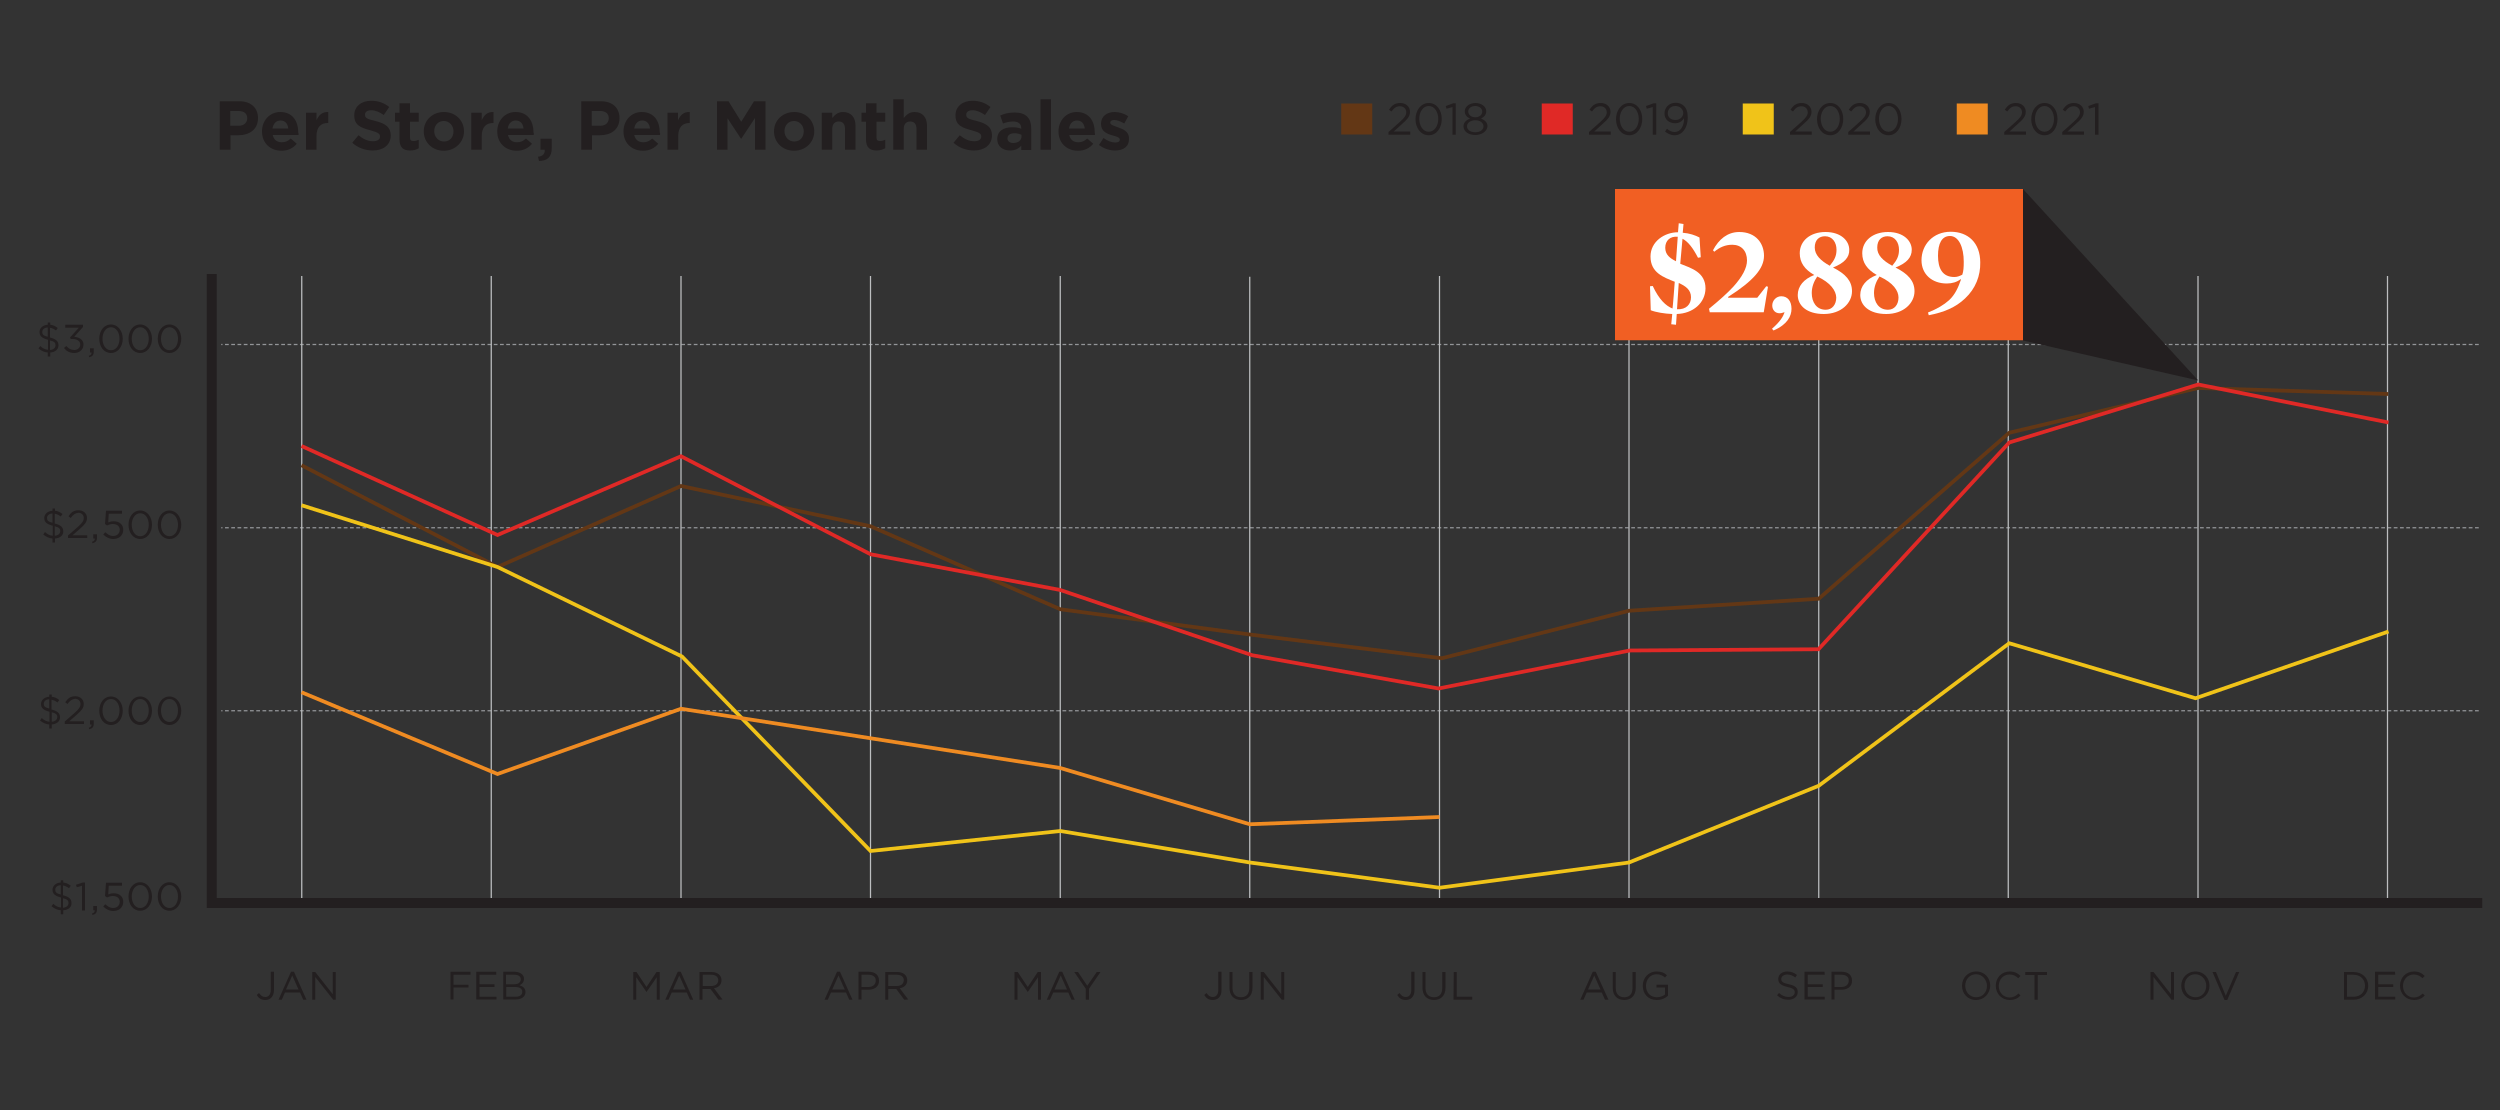 <?xml version="1.0" encoding="utf-8"?>
<!-- Generator: Adobe Illustrator 26.0.3, SVG Export Plug-In . SVG Version: 6.00 Build 0)  -->
<svg version="1.1" id="Layer_1" xmlns="http://www.w3.org/2000/svg" xmlns:xlink="http://www.w3.org/1999/xlink" x="0px" y="0px"
	 viewBox="0 0 1000 444" style="enable-background:new 0 0 1000 444;" xml:space="preserve">
<rect x="0" y="0" width="1000" height="444" fill="#333333" stroke="none"/>
<style type="text/css">
	.st0{fill:none;stroke:#939598;stroke-width:0.5;stroke-dasharray:1.5,1;}
	.st1{fill:none;stroke:#BCBEC0;stroke-width:0.5;}
	.st2{clip-path:url(#SVGID_00000066477574467175803170000017133137711167211959_);}
	.st3{enable-background:new    ;}
	.st4{fill:#231F20;}
	.st5{clip-path:url(#SVGID_00000031907643615069393910000017584905909873605271_);fill:none;stroke:#231F20;stroke-width:4;}
	.st6{clip-path:url(#SVGID_00000170966223826023358970000006581103720795543681_);fill:#EF8B22;}
	.st7{fill:none;stroke:#633715;stroke-width:1.5;stroke-miterlimit:10;}
	.st8{fill:none;stroke:#E02926;stroke-width:1.5;stroke-miterlimit:10;}
	.st9{fill:none;stroke:#F0C319;stroke-width:1.5;stroke-miterlimit:10;}
	.st10{fill:none;stroke:#EF8B22;stroke-width:1.5;stroke-miterlimit:10;}
	.st11{fill:#633715;}
	.st12{clip-path:url(#SVGID_00000031170973008348392810000016512477980244070836_);}
	.st13{fill:#E02926;}
	.st14{clip-path:url(#SVGID_00000137838828413512693500000002308234365758644352_);}
	.st15{fill:#F0C319;}
	.st16{clip-path:url(#SVGID_00000011746589779308174350000000465421537240218263_);}
	.st17{fill:#EF8B22;}
	.st18{clip-path:url(#SVGID_00000067915952572029009060000000900760886625065132_);}
	.st19{fill:#F15F23;}
	.st20{fill:#FFFFFF;}
</style>
<g>
	<line class="st0" x1="991.5" y1="137.8" x2="88.5" y2="137.8"/>
	<line class="st0" x1="991.5" y1="211.1" x2="88.5" y2="211.1"/>
	<line class="st0" x1="991.5" y1="284.3" x2="88.5" y2="284.3"/>
	<line class="st1" x1="955" y1="360.1" x2="955" y2="110.4"/>
	<line class="st1" x1="120.7" y1="360.1" x2="120.7" y2="110.4"/>
	<line class="st1" x1="272.4" y1="360.1" x2="272.4" y2="110.4"/>
	<line class="st1" x1="196.5" y1="360.1" x2="196.5" y2="110.4"/>
	<line class="st1" x1="424.1" y1="360.1" x2="424.1" y2="110.4"/>
	<line class="st1" x1="499.9" y1="359.9" x2="499.9" y2="110.7"/>
	<line class="st1" x1="575.8" y1="360.1" x2="575.8" y2="110.4"/>
	<line class="st1" x1="651.6" y1="360.1" x2="651.6" y2="110.4"/>
	<line class="st1" x1="727.5" y1="360.1" x2="727.5" y2="110.4"/>
	<line class="st1" x1="803.3" y1="360.1" x2="803.3" y2="110.4"/>
	<line class="st1" x1="879.2" y1="360.1" x2="879.2" y2="110.4"/>
	<line class="st1" x1="348.2" y1="360.1" x2="348.2" y2="110.4"/>
	<g>
		<g>
			<g>
				<defs>
					<rect id="SVGID_1_" x="-2.9" y="37.9" width="995.9" height="380.1"/>
				</defs>
				<clipPath id="SVGID_00000083781633241246535750000002020337583582041731_">
					<use xlink:href="#SVGID_1_"  style="overflow:visible;"/>
				</clipPath>
				<g style="clip-path:url(#SVGID_00000083781633241246535750000002020337583582041731_);">
					<g class="st3">
						<path class="st4" d="M95.4,54.1h-3.2v5.8h-4.3V40.5h7.9c4.6,0,7.4,2.7,7.4,6.7v0.1C103.2,51.8,99.7,54.1,95.4,54.1z
							 M98.9,47.3c0-1.9-1.3-2.9-3.5-2.9h-3.3v5.9h3.4C97.6,50.3,98.9,49,98.9,47.3L98.9,47.3z"/>
					</g>
					<g class="st3">
						<path class="st4" d="M119.4,54h-10.3c0.4,1.9,1.7,2.9,3.6,2.9c1.4,0,2.4-0.4,3.6-1.5l2.4,2.1c-1.4,1.7-3.4,2.8-6.1,2.8
							c-4.5,0-7.8-3.1-7.8-7.7v-0.1c0-4.2,3-7.7,7.3-7.7c5,0,7.2,3.8,7.2,8.1V53C119.5,53.3,119.4,53.6,119.4,54z M112.2,48.2
							c-1.7,0-2.9,1.2-3.2,3.2h6.3C115.1,49.4,114,48.2,112.2,48.2z"/>
					</g>
					<g class="st3">
						<path class="st4" d="M131.1,49.2c-2.8,0-4.5,1.7-4.5,5.2v5.5h-4.2V45.1h4.2v3c0.9-2,2.2-3.4,4.7-3.3v4.4L131.1,49.2
							L131.1,49.2z"/>
					</g>
					<g class="st3">
						<path class="st4" d="M149.1,60.2c-2.9,0-5.9-1-8.2-3.1l2.5-3c1.7,1.4,3.6,2.4,5.8,2.4c1.7,0,2.8-0.7,2.8-1.8v-0.1
							c0-1.1-0.7-1.6-3.9-2.5c-3.9-1-6.4-2.1-6.4-5.9v-0.1c0-3.5,2.8-5.8,6.8-5.8c2.8,0,5.2,0.9,7.2,2.5l-2.2,3.2
							c-1.7-1.2-3.4-1.9-5-1.9s-2.5,0.7-2.5,1.7v0.1c0,1.3,0.8,1.7,4.2,2.5c3.9,1,6.1,2.4,6.1,5.8v0.1
							C156.2,58,153.3,60.2,149.1,60.2z"/>
					</g>
					<g class="st3">
						<path class="st4" d="M164.1,60.2c-2.6,0-4.3-1-4.3-4.5v-7H158v-3.6h1.8v-3.8h4.2v3.8h3.5v3.6H164V55c0,1,0.4,1.4,1.4,1.4
							c0.8,0,1.5-0.2,2.1-0.5v3.4C166.6,59.8,165.6,60.2,164.1,60.2z"/>
					</g>
					<g class="st3">
						<path class="st4" d="M177.5,60.3c-4.6,0-8-3.4-8-7.7v-0.1c0-4.3,3.4-7.7,8.1-7.7c4.6,0,8,3.4,8,7.7v0.1
							C185.6,56.8,182.1,60.3,177.5,60.3z M181.4,52.5c0-2.2-1.6-4.1-3.9-4.1c-2.4,0-3.8,1.9-3.8,4v0.1c0,2.2,1.6,4.1,3.9,4.1
							C180,56.6,181.4,54.8,181.4,52.5L181.4,52.5z"/>
					</g>
					<g class="st3">
						<path class="st4" d="M197.2,49.2c-2.8,0-4.5,1.7-4.5,5.2v5.5h-4.2V45.1h4.2v3c0.9-2,2.2-3.4,4.7-3.3v4.4L197.2,49.2
							L197.2,49.2z"/>
					</g>
					<g class="st3">
						<path class="st4" d="M213.5,54h-10.3c0.4,1.9,1.7,2.9,3.6,2.9c1.4,0,2.4-0.4,3.6-1.5l2.4,2.1c-1.4,1.7-3.4,2.8-6.1,2.8
							c-4.5,0-7.8-3.1-7.8-7.7v-0.1c0-4.2,3-7.7,7.3-7.7c5,0,7.2,3.8,7.2,8.1V53C213.6,53.3,213.5,53.6,213.5,54z M206.3,48.2
							c-1.7,0-2.9,1.2-3.2,3.2h6.3C209.2,49.4,208.1,48.2,206.3,48.2z"/>
					</g>
					<g class="st3">
						<path class="st4" d="M217.9,59.9h-1.7v-4.4h4.5v3.7c0,3.7-1.8,5.1-5.1,5.2l-0.4-1.7C217.1,62.5,218,61.5,217.9,59.9z"/>
					</g>
					<g class="st3">
						<path class="st4" d="M240,54.1h-3.2v5.8h-4.3V40.5h7.9c4.6,0,7.4,2.7,7.4,6.7v0.1C247.8,51.8,244.4,54.1,240,54.1z
							 M243.5,47.3c0-1.9-1.3-2.9-3.5-2.9h-3.3v5.9h3.4C242.3,50.3,243.5,49,243.5,47.3L243.5,47.3z"/>
					</g>
					<g class="st3">
						<path class="st4" d="M264,54h-10.3c0.4,1.9,1.7,2.9,3.6,2.9c1.4,0,2.4-0.4,3.6-1.5l2.4,2.1c-1.4,1.7-3.4,2.8-6.1,2.8
							c-4.5,0-7.8-3.1-7.8-7.7v-0.1c0-4.2,3-7.7,7.3-7.7c5,0,7.2,3.8,7.2,8.1V53C264.1,53.3,264.1,53.6,264,54z M256.9,48.2
							c-1.7,0-2.9,1.2-3.2,3.2h6.3C259.8,49.4,258.6,48.2,256.9,48.2z"/>
					</g>
					<g class="st3">
						<path class="st4" d="M275.8,49.2c-2.8,0-4.5,1.7-4.5,5.2v5.5H267V45.1h4.2v3c0.9-2,2.2-3.4,4.7-3.3v4.4L275.8,49.2L275.8,49.2
							z"/>
					</g>
					<g class="st3">
						<path class="st4" d="M302,59.9V47.2l-5.5,8.3h-0.1l-5.4-8.2v12.6h-4.2V40.5h4.6l5.1,8.2l5.1-8.2h4.6v19.4L302,59.9L302,59.9z"
							/>
					</g>
					<g class="st3">
						<path class="st4" d="M317.6,60.3c-4.6,0-8-3.4-8-7.7v-0.1c0-4.3,3.4-7.7,8.1-7.7c4.6,0,8,3.4,8,7.7v0.1
							C325.7,56.8,322.3,60.3,317.6,60.3z M321.5,52.5c0-2.2-1.6-4.1-3.9-4.1c-2.4,0-3.8,1.9-3.8,4v0.1c0,2.2,1.6,4.1,3.9,4.1
							C320.1,56.6,321.5,54.8,321.5,52.5L321.5,52.5z"/>
					</g>
					<g class="st3">
						<path class="st4" d="M338,59.9v-8.3c0-2-0.9-3-2.5-3s-2.6,1-2.6,3v8.3h-4.2V45.1h4.2v2.1c1-1.2,2.2-2.4,4.3-2.4
							c3.2,0,5,2.1,5,5.5v9.6L338,59.9L338,59.9z"/>
					</g>
					<g class="st3">
						<path class="st4" d="M350.7,60.2c-2.6,0-4.3-1-4.3-4.5v-7h-1.8v-3.6h1.8v-3.8h4.2v3.8h3.5v3.6h-3.5V55c0,1,0.4,1.4,1.4,1.4
							c0.8,0,1.5-0.2,2.1-0.5v3.4C353.1,59.8,352.1,60.2,350.7,60.2z"/>
					</g>
					<g class="st3">
						<path class="st4" d="M366.6,59.9v-8.3c0-2-0.9-3-2.5-3s-2.6,1-2.6,3v8.3h-4.2V39.7h4.2v7.5c1-1.2,2.2-2.4,4.3-2.4
							c3.2,0,5,2.1,5,5.5v9.6L366.6,59.9L366.6,59.9z"/>
					</g>
					<g class="st3">
						<path class="st4" d="M389.6,60.2c-2.9,0-5.9-1-8.2-3.1l2.5-3c1.7,1.4,3.6,2.4,5.8,2.4c1.7,0,2.8-0.7,2.8-1.8v-0.1
							c0-1.1-0.7-1.6-3.9-2.5c-3.9-1-6.4-2.1-6.4-5.9v-0.1c0-3.5,2.8-5.8,6.8-5.8c2.8,0,5.2,0.9,7.2,2.5L394,46
							c-1.7-1.2-3.4-1.9-5-1.9s-2.5,0.7-2.5,1.7v0.1c0,1.3,0.8,1.7,4.2,2.5c3.9,1,6.1,2.4,6.1,5.8v0.1
							C396.7,58,393.7,60.2,389.6,60.2z"/>
					</g>
					<g class="st3">
						<path class="st4" d="M408.5,59.9v-1.6c-1,1.1-2.4,1.9-4.5,1.9c-2.8,0-5.1-1.6-5.1-4.5v-0.1c0-3.2,2.5-4.7,6-4.7
							c1.5,0,2.6,0.2,3.6,0.6v-0.2c0-1.7-1.1-2.7-3.2-2.7c-1.6,0-2.7,0.3-4.1,0.8l-1.1-3.2c1.6-0.7,3.2-1.2,5.8-1.2
							c4.6,0,6.6,2.4,6.6,6.4V60h-4V59.9z M408.6,53.9c-0.7-0.3-1.7-0.6-2.7-0.6c-1.8,0-2.9,0.7-2.9,2v0.1c0,1.1,0.9,1.8,2.3,1.8
							c2,0,3.3-1.1,3.3-2.6L408.6,53.9L408.6,53.9z"/>
					</g>
					<g class="st3">
						<path class="st4" d="M416.2,59.9V39.7h4.2v20.2H416.2z"/>
					</g>
					<g class="st3">
						<path class="st4" d="M438,54h-10.3c0.4,1.9,1.7,2.9,3.6,2.9c1.4,0,2.4-0.4,3.6-1.5l2.4,2.1c-1.4,1.7-3.4,2.8-6.1,2.8
							c-4.5,0-7.8-3.1-7.8-7.7v-0.1c0-4.2,3-7.7,7.3-7.7c5,0,7.2,3.8,7.2,8.1V53C438,53.3,438,53.6,438,54z M430.8,48.2
							c-1.7,0-2.9,1.2-3.2,3.2h6.3C433.7,49.4,432.6,48.2,430.8,48.2z"/>
					</g>
					<g class="st3">
						<path class="st4" d="M446,60.2c-2.1,0-4.4-0.7-6.4-2.2l1.8-2.8c1.6,1.2,3.3,1.8,4.7,1.8c1.2,0,1.8-0.4,1.8-1.1v-0.1
							c0-0.9-1.4-1.2-3.1-1.7c-2.1-0.6-4.4-1.6-4.4-4.5v-0.1c0-3,2.4-4.7,5.4-4.7c1.9,0,3.9,0.6,5.5,1.7l-1.6,2.9
							c-1.5-0.9-2.9-1.4-4-1.4c-1,0-1.6,0.4-1.6,1v0.1c0,0.8,1.4,1.2,3,1.8c2.1,0.7,4.5,1.7,4.5,4.4v0.1
							C451.7,58.7,449.3,60.2,446,60.2z"/>
					</g>
				</g>
			</g>
		</g>
	</g>
	<g class="st3">
		<path class="st4" d="M106.1,400c-1.7,0-2.7-0.8-3.4-2l0.9-0.8c0.7,1,1.4,1.6,2.5,1.6c1.2,0,2.2-0.9,2.2-2.7v-7.4h1.3v7.4
			C109.5,398.7,108.1,400,106.1,400z"/>
	</g>
	<g class="st3">
		<path class="st4" d="M122.6,399.9h-1.3L120,397h-6l-1.3,2.9h-1.3l5-11.2h1.2L122.6,399.9z M116.9,390.2l-2.5,5.6h5L116.9,390.2z"
			/>
	</g>
	<g class="st3">
		<path class="st4" d="M133.1,388.8h1.2v11.1h-1l-7.2-9.1v9.1h-1.2v-11.1h1.2l7,8.9V388.8z"/>
	</g>
	<g class="st3">
		<path class="st4" d="M188.1,389.9h-6.7v4h6v1.1h-6v4.8h-1.2v-11.1h8v1.2H188.1z"/>
	</g>
	<g class="st3">
		<path class="st4" d="M198.6,389.9h-6.8v3.8h6v1.1h-6v3.9h6.8v1.1h-8.1v-11.1h8v1.2H198.6z"/>
	</g>
	<g class="st3">
		<path class="st4" d="M209.6,391.5c0,1.5-0.9,2.2-1.8,2.6c1.3,0.4,2.4,1.2,2.4,2.7c0,1.9-1.6,3-4,3h-4.9v-11.1h4.7
			C208.1,388.8,209.6,389.9,209.6,391.5z M208.3,391.7c0-1.1-0.9-1.8-2.5-1.8h-3.4v3.8h3.3C207.3,393.7,208.3,393,208.3,391.7z
			 M208.9,396.7c0-1.2-1-1.9-2.9-1.9h-3.5v3.9h3.7C207.9,398.7,208.9,398,208.9,396.7z"/>
	</g>
	<g class="st3">
		<path class="st4" d="M258.6,396.8L258.6,396.8l-4.1-5.9v9h-1.2v-11.1h1.3l4,6l4-6h1.3v11.1h-1.2v-9L258.6,396.8z"/>
		<path class="st4" d="M277.3,399.9H276l-1.3-2.9h-6l-1.3,2.9h-1.3l5-11.2h1.2L277.3,399.9z M271.7,390.2l-2.5,5.6h5L271.7,390.2z"
			/>
	</g>
	<g class="st3">
		<path class="st4" d="M287.4,399.9l-3.2-4.3H281v4.3h-1.2v-11.1h4.8c2.4,0,4,1.3,4,3.3c0,1.9-1.3,2.9-3,3.2l3.4,4.5L287.4,399.9
			L287.4,399.9z M284.5,389.9h-3.4v4.5h3.4c1.7,0,2.8-0.9,2.8-2.3C287.3,390.8,286.3,389.9,284.5,389.9z"/>
	</g>
	<g class="st3">
		<path class="st4" d="M341,399.9h-1.3l-1.3-2.9h-6l-1.3,2.9h-1.3l5-11.2h1.2L341,399.9z M335.4,390.2l-2.5,5.6h5L335.4,390.2z"/>
	</g>
	<g class="st3">
		<path class="st4" d="M347.3,395.9h-2.7v3.9h-1.2v-11.1h4.1c2.5,0,4.1,1.3,4.1,3.5C351.7,394.7,349.7,395.9,347.3,395.9z
			 M347.4,389.9h-2.8v4.9h2.7c1.8,0,3-1,3-2.5C350.4,390.8,349.2,389.9,347.4,389.9z"/>
	</g>
	<g class="st3">
		<path class="st4" d="M361.7,399.9l-3.2-4.3h-3.2v4.3h-1.2v-11.1h4.8c2.4,0,4,1.3,4,3.3c0,1.9-1.3,2.9-3,3.2l3.4,4.5L361.7,399.9
			L361.7,399.9z M358.7,389.9h-3.4v4.5h3.4c1.7,0,2.8-0.9,2.8-2.3C361.6,390.8,360.5,389.9,358.7,389.9z"/>
	</g>
	<g class="st3">
		<path class="st4" d="M411.1,396.8L411.1,396.8l-4.1-5.9v9h-1.2v-11.1h1.3l4,6l4-6h1.3v11.1h-1.2v-9L411.1,396.8z"/>
	</g>
	<g class="st3">
		<path class="st4" d="M429.9,399.9h-1.3l-1.3-2.9h-6l-1.3,2.9h-1.3l5-11.2h1.2L429.9,399.9z M424.3,390.2l-2.5,5.6h5L424.3,390.2z"
			/>
	</g>
	<g class="st3">
		<path class="st4" d="M435.6,399.9h-1.3v-4.4l-4.6-6.7h1.5l3.7,5.5l3.8-5.5h1.5l-4.6,6.7V399.9z"/>
	</g>
	<g class="st3">
		<path class="st4" d="M485.1,400c-1.7,0-2.7-0.8-3.4-2l0.9-0.8c0.7,1,1.4,1.6,2.5,1.6c1.2,0,2.2-0.9,2.2-2.7v-7.4h1.3v7.4
			C488.6,398.7,487.1,400,485.1,400z"/>
	</g>
	<g class="st3">
		<path class="st4" d="M501,395.1c0,3.2-1.9,4.9-4.6,4.9s-4.6-1.7-4.6-4.8v-6.4h1.2v6.4c0,2.4,1.3,3.7,3.4,3.7c2,0,3.3-1.2,3.3-3.7
			v-6.4h1.3L501,395.1L501,395.1z"/>
	</g>
	<g class="st3">
		<path class="st4" d="M512.5,388.8h1.2v11.1h-1l-7.2-9.1v9.1h-1.2v-11.1h1.2l7,8.9V388.8z"/>
	</g>
	<g class="st3">
		<path class="st4" d="M562.3,400c-1.7,0-2.7-0.8-3.4-2l0.9-0.8c0.7,1,1.4,1.6,2.5,1.6c1.2,0,2.2-0.9,2.2-2.7v-7.4h1.3v7.4
			C565.8,398.7,564.3,400,562.3,400z"/>
	</g>
	<g class="st3">
		<path class="st4" d="M578.2,395.1c0,3.2-1.9,4.9-4.6,4.9c-2.7,0-4.6-1.7-4.6-4.8v-6.4h1.2v6.4c0,2.4,1.3,3.7,3.4,3.7
			c2,0,3.3-1.2,3.3-3.7v-6.4h1.3L578.2,395.1L578.2,395.1z"/>
	</g>
	<g class="st3">
		<path class="st4" d="M581.5,388.8h1.2v9.9h6.2v1.2h-7.5L581.5,388.8L581.5,388.8z"/>
	</g>
	<g class="st3">
		<path class="st4" d="M643.4,399.9H642l-1.3-2.9h-6l-1.3,2.9h-1.3l5-11.2h1.2L643.4,399.9z M637.7,390.2l-2.5,5.6h5L637.7,390.2z"
			/>
	</g>
	<g class="st3">
		<path class="st4" d="M654.3,395.1c0,3.2-1.9,4.9-4.6,4.9c-2.7,0-4.6-1.7-4.6-4.8v-6.4h1.2v6.4c0,2.4,1.3,3.7,3.4,3.7
			c2,0,3.3-1.2,3.3-3.7v-6.4h1.3L654.3,395.1L654.3,395.1z"/>
	</g>
	<g class="st3">
		<path class="st4" d="M662.7,400c-3.5,0-5.6-2.5-5.6-5.7c0-3.1,2.2-5.7,5.6-5.7c1.9,0,3,0.5,4.1,1.5L666,391
			c-0.9-0.7-1.8-1.3-3.4-1.3c-2.5,0-4.2,2.1-4.2,4.6c0,2.7,1.7,4.6,4.4,4.6c1.3,0,2.4-0.5,3.2-1.1V395h-3.4v-1.1h4.6v4.4
			C666.1,399.3,664.6,400,662.7,400z"/>
	</g>
	<g class="st3">
		<path class="st4" d="M715.5,393.7c2.5,0.5,3.6,1.4,3.6,3.1c0,1.9-1.6,3.1-3.8,3.1c-1.8,0-3.2-0.6-4.5-1.8l0.8-0.9
			c1.2,1,2.3,1.6,3.8,1.6s2.5-0.8,2.5-1.9c0-1-0.6-1.6-2.9-2.1c-2.5-0.6-3.7-1.4-3.7-3.2s1.5-3,3.6-3c1.6,0,2.8,0.5,3.9,1.4l-0.7,1
			c-1-0.8-2.1-1.2-3.2-1.2c-1.4,0-2.4,0.8-2.4,1.8C712.5,392.6,713.1,393.2,715.5,393.7z"/>
	</g>
	<g class="st3">
		<path class="st4" d="M729.9,389.9h-6.8v3.8h6v1.1h-6v3.9h6.8v1.1h-8.1v-11.1h8L729.9,389.9L729.9,389.9z"/>
	</g>
	<g class="st3">
		<path class="st4" d="M736.5,395.9h-2.7v3.9h-1.2v-11.1h4.1c2.5,0,4.1,1.3,4.1,3.5C740.9,394.7,738.9,395.9,736.5,395.9z
			 M736.6,389.9h-2.8v4.9h2.7c1.8,0,3-1,3-2.5C739.6,390.8,738.4,389.9,736.6,389.9z"/>
	</g>
	<g class="st3">
		<path class="st4" d="M790.4,400c-3.4,0-5.6-2.6-5.6-5.7c0-3.1,2.3-5.7,5.7-5.7s5.6,2.6,5.6,5.7C796,397.4,793.7,400,790.4,400z
			 M790.4,389.7c-2.5,0-4.3,2-4.3,4.6c0,2.5,1.8,4.6,4.4,4.6c2.5,0,4.3-2,4.3-4.6C794.7,391.8,792.9,389.7,790.4,389.7z"/>
	</g>
	<g class="st3">
		<path class="st4" d="M803.9,400c-3.2,0-5.6-2.5-5.6-5.7s2.3-5.7,5.6-5.7c2,0,3.2,0.7,4.3,1.8l-0.9,0.9c-0.9-0.9-2-1.5-3.5-1.5
			c-2.5,0-4.3,2-4.3,4.6s1.9,4.6,4.3,4.6c1.5,0,2.5-0.6,3.6-1.6l0.8,0.8C807.2,399.3,805.9,400,803.9,400z"/>
	</g>
	<g class="st3">
		<path class="st4" d="M815.1,399.9h-1.3V390h-3.7v-1.2h8.7v1.2h-3.7V399.9z"/>
	</g>
	<g class="st3">
		<path class="st4" d="M868.4,388.8h1.2v11.1h-1l-7.2-9.1v9.1h-1.2v-11.1h1.2l7,8.9V388.8z"/>
	</g>
	<g class="st3">
		<path class="st4" d="M878.1,400c-3.4,0-5.6-2.6-5.6-5.7c0-3.1,2.3-5.7,5.7-5.7s5.6,2.6,5.6,5.7S881.5,400,878.1,400z M878.1,389.7
			c-2.5,0-4.3,2-4.3,4.6c0,2.5,1.8,4.6,4.4,4.6c2.5,0,4.3-2,4.3-4.6C882.5,391.8,880.6,389.7,878.1,389.7z"/>
	</g>
	<g class="st3">
		<path class="st4" d="M894.4,388.8h1.3l-4.8,11.2h-1.1l-4.8-11.2h1.4l3.9,9.5L894.4,388.8z"/>
	</g>
	<g class="st3">
		<path class="st4" d="M941.4,399.9h-3.8v-11.1h3.8c3.5,0,5.9,2.4,5.9,5.5C947.3,397.4,944.9,399.9,941.4,399.9z M941.4,389.9h-2.6
			v8.8h2.6c2.8,0,4.6-1.9,4.6-4.4S944.2,389.9,941.4,389.9z"/>
	</g>
	<g class="st3">
		<path class="st4" d="M958.1,389.9h-6.8v3.8h6v1.1h-6v3.9h6.8v1.1H950v-11.1h8L958.1,389.9L958.1,389.9z"/>
	</g>
	<g class="st3">
		<path class="st4" d="M965.6,400c-3.2,0-5.6-2.5-5.6-5.7s2.3-5.7,5.6-5.7c2,0,3.2,0.7,4.3,1.8l-0.9,0.9c-0.9-0.9-2-1.5-3.5-1.5
			c-2.5,0-4.3,2-4.3,4.6s1.9,4.6,4.3,4.6c1.5,0,2.5-0.6,3.6-1.6l0.8,0.8C968.9,399.3,967.6,400,965.6,400z"/>
	</g>
	<g class="st3">
		<path class="st4" d="M20.1,141v1.6h-1V141c-1.4-0.1-2.6-0.7-3.7-1.6l0.7-1c0.9,0.9,1.9,1.4,3.1,1.5v-4c-2.3-0.6-3.4-1.4-3.4-3.1
			c0-1.6,1.4-2.8,3.3-2.9V129h1v0.9c1.2,0.1,2.1,0.6,3,1.3l-0.7,1c-0.8-0.6-1.6-1-2.4-1.1v3.9c2.4,0.6,3.4,1.5,3.4,3.1
			S22.1,140.9,20.1,141z M19.1,131c-1.3,0-2.2,0.8-2.2,1.8c0,0.9,0.4,1.5,2.2,1.9V131z M20,136.2v3.8c1.3-0.1,2.2-0.8,2.2-1.9
			C22.2,137.1,21.8,136.6,20,136.2z"/>
	</g>
	<g class="st3">
		<path class="st4" d="M26.1,131v-1.1h7.1v0.9l-3.5,3.9c1.9,0.2,3.7,1.1,3.7,3.1s-1.6,3.4-3.7,3.4c-1.9,0-3.2-0.8-4.1-2l0.9-0.8
			c0.9,1,1.9,1.6,3.2,1.6c1.3,0,2.4-0.9,2.4-2.2c0-1.4-1.3-2.2-3.1-2.2h-0.7L28,135l3.5-3.9h-5.4V131z"/>
	</g>
	<g class="st3">
		<path class="st4" d="M36.6,141H36v-1.7h1.5v1.4c0,1.3-0.6,1.9-1.8,2.2l-0.2-0.6C36.3,142.1,36.7,141.7,36.6,141z"/>
	</g>
	<g class="st3">
		<path class="st4" d="M44.4,141.2c-2.9,0-4.7-2.6-4.7-5.7s1.8-5.7,4.7-5.7c2.8,0,4.7,2.6,4.7,5.7C49.1,138.6,47.2,141.2,44.4,141.2
			z M44.4,130.9c-2.1,0-3.4,2.1-3.4,4.6s1.3,4.6,3.4,4.6s3.4-2.1,3.4-4.6S46.5,130.9,44.4,130.9z"/>
	</g>
	<g class="st3">
		<path class="st4" d="M56.1,141.2c-2.9,0-4.7-2.6-4.7-5.7s1.8-5.7,4.7-5.7c2.8,0,4.7,2.6,4.7,5.7C60.8,138.6,58.9,141.2,56.1,141.2
			z M56.1,130.9c-2.1,0-3.4,2.1-3.4,4.6s1.3,4.6,3.4,4.6c2.1,0,3.4-2.1,3.4-4.6S58.1,130.9,56.1,130.9z"/>
	</g>
	<g class="st3">
		<path class="st4" d="M67.8,141.2c-2.9,0-4.7-2.6-4.7-5.7s1.8-5.7,4.7-5.7c2.8,0,4.7,2.6,4.7,5.7C72.5,138.6,70.6,141.2,67.8,141.2
			z M67.8,130.9c-2.1,0-3.4,2.1-3.4,4.6s1.3,4.6,3.4,4.6s3.4-2.1,3.4-4.6S69.8,130.9,67.8,130.9z"/>
	</g>
	<g class="st3">
		<path class="st4" d="M22,215.4v1.6h-1v-1.6c-1.4-0.1-2.6-0.7-3.7-1.6l0.7-1c0.9,0.9,1.9,1.4,3.1,1.5v-4c-2.3-0.6-3.4-1.4-3.4-3.1
			c0-1.6,1.4-2.8,3.3-2.9v-0.9h1v0.9c1.2,0.1,2.1,0.6,3,1.3l-0.7,1c-0.8-0.6-1.6-1-2.4-1.1v3.9c2.4,0.6,3.4,1.5,3.4,3.1
			C25.4,214.1,24,215.3,22,215.4z M21,205.4c-1.3,0-2.2,0.8-2.2,1.8c0,0.9,0.4,1.5,2.2,1.9V205.4z M21.9,210.5v3.8
			c1.3-0.1,2.2-0.8,2.2-1.9C24.1,211.5,23.7,211,21.9,210.5z"/>
	</g>
	<g class="st3">
		<path class="st4" d="M28.3,207.2l-0.9-0.7c1-1.5,2-2.4,4-2.4s3.4,1.3,3.4,3.1c0,1.6-0.9,2.6-2.8,4.3l-3,2.6h5.9v1.1h-7.7v-1l4-3.5
			c1.7-1.5,2.3-2.4,2.3-3.5c0-1.3-1-2.1-2.2-2.1C30,205.3,29.2,205.9,28.3,207.2z"/>
	</g>
	<g class="st3">
		<path class="st4" d="M37.9,215.4h-0.6v-1.7h1.5v1.4c0,1.3-0.6,1.9-1.8,2.2l-0.2-0.6C37.6,216.5,38,216.1,37.9,215.4z"/>
	</g>
	<g class="st3">
		<path class="st4" d="M42.4,204.3h6.4v1.2h-5.3l-0.2,3.5c0.6-0.3,1.3-0.5,2.2-0.5c2.2,0,3.8,1.3,3.8,3.4c0,2.2-1.6,3.7-4,3.7
			c-1.6,0-3-0.8-4-1.8l0.8-0.9c1,0.9,2,1.5,3.1,1.5c1.6,0,2.7-1,2.7-2.5c0-1.4-1.1-2.3-2.8-2.3c-0.9,0-1.7,0.3-2.3,0.6l-0.8-0.6
			L42.4,204.3z"/>
	</g>
	<g class="st3">
		<path class="st4" d="M56.1,215.6c-2.9,0-4.7-2.6-4.7-5.7s1.8-5.7,4.7-5.7c2.8,0,4.7,2.6,4.7,5.7S58.9,215.6,56.1,215.6z
			 M56.1,205.3c-2.1,0-3.4,2.1-3.4,4.6s1.3,4.6,3.4,4.6s3.4-2.1,3.4-4.6S58.2,205.3,56.1,205.3z"/>
	</g>
	<g class="st3">
		<path class="st4" d="M67.8,215.6c-2.9,0-4.7-2.6-4.7-5.7s1.8-5.7,4.7-5.7c2.8,0,4.7,2.6,4.7,5.7S70.6,215.6,67.8,215.6z
			 M67.8,205.3c-2.1,0-3.4,2.1-3.4,4.6s1.3,4.6,3.4,4.6s3.4-2.1,3.4-4.6S69.8,205.3,67.8,205.3z"/>
	</g>
	<g class="st3">
		<path class="st4" d="M20.7,289.8v1.6h-1v-1.6c-1.4-0.1-2.6-0.7-3.7-1.6l0.7-1c0.9,0.9,1.9,1.4,3.1,1.5v-4
			c-2.3-0.6-3.4-1.4-3.4-3.1c0-1.6,1.4-2.8,3.3-2.9v-0.9h1v0.9c1.2,0.1,2.1,0.6,3,1.3l-0.7,1c-0.8-0.6-1.6-1-2.4-1.1v3.9
			c2.4,0.6,3.4,1.5,3.4,3.1C24.1,288.5,22.7,289.6,20.7,289.8z M19.7,279.7c-1.3,0-2.2,0.8-2.2,1.8c0,0.9,0.4,1.5,2.2,1.9V279.7z
			 M20.7,284.9v3.8c1.3-0.1,2.2-0.8,2.2-1.9C22.9,285.9,22.4,285.3,20.7,284.9z"/>
	</g>
	<g class="st3">
		<path class="st4" d="M27,281.6l-0.9-0.7c1-1.5,2-2.4,4-2.4s3.4,1.3,3.4,3.1c0,1.6-0.9,2.6-2.8,4.3l-3,2.6h5.9v1.1h-7.7v-1l4-3.5
			c1.7-1.5,2.3-2.4,2.3-3.5c0-1.3-1-2.1-2.2-2.1C28.8,279.7,27.9,280.3,27,281.6z"/>
	</g>
	<g class="st3">
		<path class="st4" d="M36.6,289.8H36v-1.7h1.5v1.4c0,1.3-0.6,1.9-1.8,2.2l-0.2-0.6C36.3,290.9,36.7,290.4,36.6,289.8z"/>
	</g>
	<g class="st3">
		<path class="st4" d="M44.4,290c-2.9,0-4.7-2.6-4.7-5.7s1.8-5.7,4.7-5.7c2.8,0,4.7,2.6,4.7,5.7S47.3,290,44.4,290z M44.4,279.6
			c-2.1,0-3.4,2.1-3.4,4.6s1.3,4.6,3.4,4.6s3.4-2.1,3.4-4.6S46.5,279.6,44.4,279.6z"/>
	</g>
	<g class="st3">
		<path class="st4" d="M56.1,290c-2.9,0-4.7-2.6-4.7-5.7s1.8-5.7,4.7-5.7c2.8,0,4.7,2.6,4.7,5.7S58.9,290,56.1,290z M56.1,279.6
			c-2.1,0-3.4,2.1-3.4,4.6s1.3,4.6,3.4,4.6s3.4-2.1,3.4-4.6S58.1,279.6,56.1,279.6z"/>
	</g>
	<g class="st3">
		<path class="st4" d="M67.8,290c-2.9,0-4.7-2.6-4.7-5.7s1.8-5.7,4.7-5.7c2.8,0,4.7,2.6,4.7,5.7S70.6,290,67.8,290z M67.8,279.6
			c-2.1,0-3.4,2.1-3.4,4.6s1.3,4.6,3.4,4.6s3.4-2.1,3.4-4.6S69.8,279.6,67.8,279.6z"/>
	</g>
	<g class="st3">
		<path class="st4" d="M25.3,364.1v1.6h-1v-1.6c-1.4-0.1-2.6-0.7-3.7-1.6l0.7-1c0.9,0.9,1.9,1.4,3.1,1.5v-4
			c-2.3-0.6-3.4-1.4-3.4-3.1c0-1.6,1.4-2.8,3.3-2.9v-0.9h1v0.9c1.2,0.1,2.1,0.6,3,1.3l-0.7,1c-0.8-0.6-1.6-1-2.4-1.1v3.9
			c2.4,0.6,3.4,1.5,3.4,3.1C28.7,362.9,27.3,364,25.3,364.1z M24.3,354.1c-1.3,0-2.2,0.8-2.2,1.8c0,0.9,0.4,1.5,2.2,1.9V354.1z
			 M25.2,359.3v3.8c1.3-0.1,2.2-0.8,2.2-1.9C27.4,360.3,27,359.7,25.2,359.3z"/>
	</g>
	<g class="st3">
		<path class="st4" d="M33.1,353H34v11.2h-1.2v-9.9l-2.1,0.6l-0.3-1L33.1,353z"/>
	</g>
	<g class="st3">
		<path class="st4" d="M37.9,364.1h-0.6v-1.7h1.5v1.4c0,1.3-0.6,1.9-1.8,2.2l-0.2-0.6C37.6,365.2,37.9,364.8,37.9,364.1z"/>
	</g>
	<g class="st3">
		<path class="st4" d="M42.4,353.1h6.4v1.2h-5.3l-0.2,3.5c0.6-0.3,1.3-0.5,2.2-0.5c2.2,0,3.8,1.3,3.8,3.4c0,2.2-1.6,3.7-4,3.7
			c-1.6,0-3-0.8-4-1.8l0.8-0.9c1,0.9,2,1.5,3.1,1.5c1.6,0,2.7-1,2.7-2.5c0-1.4-1.1-2.3-2.8-2.3c-0.9,0-1.7,0.3-2.3,0.6l-0.8-0.6
			L42.4,353.1z"/>
	</g>
	<g class="st3">
		<path class="st4" d="M56.1,364.3c-2.9,0-4.7-2.6-4.7-5.7s1.8-5.7,4.7-5.7c2.8,0,4.7,2.6,4.7,5.7S58.9,364.3,56.1,364.3z M56.1,354
			c-2.1,0-3.4,2.1-3.4,4.6s1.3,4.6,3.4,4.6s3.4-2.1,3.4-4.6S58.2,354,56.1,354z"/>
	</g>
	<g class="st3">
		<path class="st4" d="M67.8,364.3c-2.9,0-4.7-2.6-4.7-5.7s1.8-5.7,4.7-5.7c2.8,0,4.7,2.6,4.7,5.7S70.6,364.3,67.8,364.3z M67.8,354
			c-2.1,0-3.4,2.1-3.4,4.6s1.3,4.6,3.4,4.6s3.4-2.1,3.4-4.6S69.8,354,67.8,354z"/>
	</g>
	<g>
		<g>
			<g>
				<defs>
					<rect id="SVGID_00000039848843485459578500000012818981508498126517_" x="-2.9" y="37.9" width="995.9" height="380.1"/>
				</defs>
				<clipPath id="SVGID_00000174593414298446604310000000321299573246399645_">
					<use xlink:href="#SVGID_00000039848843485459578500000012818981508498126517_"  style="overflow:visible;"/>
				</clipPath>
				
					<polyline style="clip-path:url(#SVGID_00000174593414298446604310000000321299573246399645_);fill:none;stroke:#231F20;stroke-width:4;" points="
					84.7,109.6 84.7,361.2 992.9,361.2 				"/>
			</g>
		</g>
		<g>
			<g>
				<defs>
					<rect id="SVGID_00000081647163016447896640000007492978010993111184_" x="-2.9" y="37.9" width="995.9" height="380.1"/>
				</defs>
				<clipPath id="SVGID_00000083773736552307983170000015039252126006850198_">
					<use xlink:href="#SVGID_00000081647163016447896640000007492978010993111184_"  style="overflow:visible;"/>
				</clipPath>
				<path style="clip-path:url(#SVGID_00000083773736552307983170000015039252126006850198_);fill:#EF8B22;" d="M190.2,345"/>
			</g>
		</g>
	</g>
	<polyline class="st7" points="120.6,186.1 199,226.8 272.4,194.4 348.2,210.5 424.1,243.7 499.9,253.8 576.7,263.3 651.6,244.3 
		727.5,239.5 803.7,173.1 879.2,155.2 955.3,157.6 	"/>
	<polyline class="st8" points="120.6,178.4 199,214 272.4,182.5 348.2,221.7 424.1,236 500.9,262.1 575.4,275.4 651.9,260.2 
		727.4,259.7 803.7,177 879.3,153.8 955.4,169 	"/>
	<polyline class="st9" points="120.6,202.1 199,226.8 272.8,262.6 348.2,340.4 424.1,332.4 499.9,345 575.8,355.1 651.6,345 
		727.5,314.3 803.7,257.3 878.2,279.3 955.4,252.6 	"/>
	<polyline class="st10" points="120.6,276.9 199,309.6 272.4,283.5 348.2,295.3 424.1,307.2 499.9,329.7 575.8,326.8 	"/>
	<g class="st3">
		<path class="st11" d="M548.9,53.8h-12.4V41.4h12.4V53.8z"/>
	</g>
	<g>
		<g>
			<g>
				<defs>
					<rect id="SVGID_00000050655766092243251400000017397639737923053750_" x="-2.9" y="37.9" width="995.9" height="380.1"/>
				</defs>
				<clipPath id="SVGID_00000015342163586933293000000008442928841575416744_">
					<use xlink:href="#SVGID_00000050655766092243251400000017397639737923053750_"  style="overflow:visible;"/>
				</clipPath>
				<g style="clip-path:url(#SVGID_00000015342163586933293000000008442928841575416744_);">
					<g class="st3">
						<path class="st4" d="M556.6,44.6l-1-0.7c1.1-1.7,2.3-2.7,4.5-2.7c2.3,0,3.9,1.5,3.9,3.5c0,1.8-1,3-3.2,4.9l-3.3,3h6.6v1.3
							h-8.7v-1.1l4.5-4c1.9-1.7,2.6-2.7,2.6-3.9c0-1.5-1.2-2.4-2.5-2.4C558.5,42.5,557.6,43.2,556.6,44.6z"/>
					</g>
					<g class="st3">
						<path class="st4" d="M571.5,54.1c-3.2,0-5.3-2.9-5.3-6.4s2.1-6.5,5.3-6.5s5.2,2.9,5.2,6.4S574.7,54.1,571.5,54.1z M571.5,42.4
							c-2.3,0-3.8,2.4-3.8,5.1c0,2.8,1.5,5.2,3.8,5.2s3.8-2.4,3.8-5.1S573.9,42.4,571.5,42.4z"/>
					</g>
					<g class="st3">
						<path class="st4" d="M581.3,41.3h1v12.6H581V42.8l-2.4,0.7l-0.3-1.1L581.3,41.3z"/>
					</g>
					<g class="st3">
						<path class="st4" d="M590.1,54c-2.7,0-4.7-1.4-4.7-3.5c0-1.5,1.1-2.5,2.6-3.1c-1.2-0.5-2.1-1.4-2.1-2.9c0-1.9,2-3.3,4.3-3.3
							s4.3,1.4,4.3,3.3c0,1.5-1,2.4-2.1,2.9c1.5,0.6,2.6,1.6,2.6,3.1C594.8,52.6,592.7,54,590.1,54z M590.1,48.1
							c-1.8,0-3.3,1-3.3,2.4c0,1.3,1.2,2.4,3.3,2.4s3.3-1.1,3.3-2.4C593.3,49,591.9,48.1,590.1,48.1z M590.1,42.4
							c-1.6,0-2.8,0.9-2.8,2.2c0,1.4,1.3,2.3,2.8,2.3c1.6,0,2.8-0.9,2.8-2.3C592.9,43.4,591.7,42.4,590.1,42.4z"/>
					</g>
				</g>
			</g>
		</g>
	</g>
	<g class="st3">
		<path class="st13" d="M629.1,53.8h-12.4V41.4h12.4V53.8z"/>
	</g>
	<g>
		<g>
			<g>
				<defs>
					<rect id="SVGID_00000059271042959743992530000015338776332538492033_" x="-2.9" y="37.9" width="995.9" height="380.1"/>
				</defs>
				<clipPath id="SVGID_00000119102328727491814710000007006523357552961677_">
					<use xlink:href="#SVGID_00000059271042959743992530000015338776332538492033_"  style="overflow:visible;"/>
				</clipPath>
				<g style="clip-path:url(#SVGID_00000119102328727491814710000007006523357552961677_);">
					<g class="st3">
						<path class="st4" d="M636.8,44.6l-1-0.7c1.1-1.7,2.3-2.7,4.5-2.7c2.3,0,3.9,1.5,3.9,3.5c0,1.8-1,3-3.2,4.9l-3.3,3h6.6v1.3
							h-8.7v-1.1l4.5-4c1.9-1.7,2.6-2.7,2.6-3.9c0-1.5-1.2-2.4-2.5-2.4C638.7,42.5,637.8,43.2,636.8,44.6z"/>
					</g>
					<g class="st3">
						<path class="st4" d="M651.7,54.1c-3.2,0-5.3-2.9-5.3-6.4s2.1-6.5,5.3-6.5s5.2,2.9,5.2,6.4S654.9,54.1,651.7,54.1z M651.7,42.4
							c-2.3,0-3.8,2.4-3.8,5.1c0,2.8,1.5,5.2,3.8,5.2s3.8-2.4,3.8-5.1S654.1,42.4,651.7,42.4z"/>
					</g>
					<g class="st3">
						<path class="st4" d="M661.5,41.3h1v12.6h-1.4V42.8l-2.4,0.7l-0.3-1.1L661.5,41.3z"/>
					</g>
					<g class="st3">
						<path class="st4" d="M669.8,54.1c-1.6,0-2.8-0.7-3.8-1.5l0.8-1.1c1,0.9,2,1.3,3.1,1.3c2.2,0,3.8-2.3,3.7-5.5
							c-0.7,1.1-1.8,2-3.5,2c-2.6,0-4.3-1.6-4.3-3.9c0-2.4,1.8-4.3,4.5-4.3c1.4,0,2.5,0.5,3.3,1.3c1,1,1.5,2.3,1.5,4.8
							C675,51.3,672.9,54.1,669.8,54.1z M670.1,42.4c-1.9,0-3,1.4-3,2.9c0,1.6,1.2,2.7,3.1,2.7c1.9,0,3.1-1.4,3.1-2.8
							C673.3,43.7,672,42.4,670.1,42.4z"/>
					</g>
				</g>
			</g>
		</g>
	</g>
	<g class="st3">
		<path class="st15" d="M709.5,53.8h-12.4V41.4h12.4V53.8z"/>
	</g>
	<g>
		<g>
			<g>
				<defs>
					<rect id="SVGID_00000108990462061512529910000002184451758917749127_" x="-2.9" y="37.9" width="995.9" height="380.1"/>
				</defs>
				<clipPath id="SVGID_00000069398266143530186720000015111555729051240337_">
					<use xlink:href="#SVGID_00000108990462061512529910000002184451758917749127_"  style="overflow:visible;"/>
				</clipPath>
				<g style="clip-path:url(#SVGID_00000069398266143530186720000015111555729051240337_);">
					<g class="st3">
						<path class="st4" d="M717.2,44.6l-1-0.7c1.1-1.7,2.3-2.7,4.5-2.7c2.3,0,3.9,1.5,3.9,3.5c0,1.8-1,3-3.2,4.9l-3.3,3h6.6v1.3H716
							v-1.1l4.5-4c1.9-1.7,2.6-2.7,2.6-3.9c0-1.5-1.2-2.4-2.5-2.4C719.1,42.5,718.2,43.2,717.2,44.6z"/>
					</g>
					<g class="st3">
						<path class="st4" d="M732.1,54.1c-3.2,0-5.3-2.9-5.3-6.4s2.1-6.5,5.3-6.5s5.2,2.9,5.2,6.4S735.3,54.1,732.1,54.1z M732.1,42.4
							c-2.3,0-3.8,2.4-3.8,5.1c0,2.8,1.5,5.2,3.8,5.2s3.8-2.4,3.8-5.1S734.5,42.4,732.1,42.4z"/>
					</g>
					<g class="st3">
						<path class="st4" d="M740.5,44.6l-1-0.7c1.1-1.7,2.3-2.7,4.5-2.7c2.3,0,3.9,1.5,3.9,3.5c0,1.8-1,3-3.2,4.9l-3.3,3h6.6v1.3
							h-8.7v-1.1l4.5-4c1.9-1.7,2.6-2.7,2.6-3.9c0-1.5-1.2-2.4-2.5-2.4C742.4,42.5,741.5,43.2,740.5,44.6z"/>
					</g>
					<g class="st3">
						<path class="st4" d="M755.4,54.1c-3.2,0-5.3-2.9-5.3-6.4s2.1-6.5,5.3-6.5s5.2,2.9,5.2,6.4S758.6,54.1,755.4,54.1z M755.4,42.4
							c-2.3,0-3.8,2.4-3.8,5.1c0,2.8,1.5,5.2,3.8,5.2s3.8-2.4,3.8-5.1S757.7,42.4,755.4,42.4z"/>
					</g>
				</g>
			</g>
		</g>
	</g>
	<g class="st3">
		<path class="st17" d="M795.1,53.8h-12.4V41.4h12.4V53.8z"/>
	</g>
	<g>
		<g>
			<g>
				<defs>
					<rect id="SVGID_00000071521421955977118370000000778470911937172147_" x="-2.9" y="37.9" width="995.9" height="380.1"/>
				</defs>
				<clipPath id="SVGID_00000172407868535697814820000015089650073731619235_">
					<use xlink:href="#SVGID_00000071521421955977118370000000778470911937172147_"  style="overflow:visible;"/>
				</clipPath>
				<g style="clip-path:url(#SVGID_00000172407868535697814820000015089650073731619235_);">
					<g class="st3">
						<path class="st4" d="M802.9,44.6l-1-0.7c1.1-1.7,2.3-2.7,4.5-2.7c2.3,0,3.9,1.5,3.9,3.5c0,1.8-1,3-3.2,4.9l-3.3,3h6.6v1.3
							h-8.7v-1.1l4.5-4c1.9-1.7,2.6-2.7,2.6-3.9c0-1.5-1.2-2.4-2.5-2.4C804.8,42.5,803.9,43.2,802.9,44.6z"/>
					</g>
					<g class="st3">
						<path class="st4" d="M817.8,54.1c-3.2,0-5.3-2.9-5.3-6.4s2.1-6.5,5.3-6.5s5.2,2.9,5.2,6.4S821,54.1,817.8,54.1z M817.8,42.4
							c-2.3,0-3.8,2.4-3.8,5.1c0,2.8,1.5,5.2,3.8,5.2s3.8-2.4,3.8-5.1S820.1,42.4,817.8,42.4z"/>
					</g>
					<g class="st3">
						<path class="st4" d="M826.1,44.6l-1-0.7c1.1-1.7,2.3-2.7,4.5-2.7c2.3,0,3.9,1.5,3.9,3.5c0,1.8-1,3-3.2,4.9l-3.3,3h6.6v1.3
							h-8.7v-1.1l4.5-4c1.9-1.7,2.6-2.7,2.6-3.9c0-1.5-1.2-2.4-2.5-2.4C828.1,42.5,827.1,43.2,826.1,44.6z"/>
					</g>
					<g class="st3">
						<path class="st4" d="M838.4,41.3h1v12.6H838V42.8l-2.4,0.7l-0.3-1.1L838.4,41.3z"/>
					</g>
				</g>
			</g>
		</g>
	</g>
	<polygon class="st4" points="809.2,136.2 809.2,75.6 879.3,152.2 	"/>
	<rect x="646" y="75.6" class="st19" width="163.2" height="60.5"/>
	<g class="st3">
		<path class="st20" d="M670.7,125.6l-0.3,4.3l-1.9-0.2l0.4-4.1c-3-0.1-6.6-0.7-8.6-1.5l-0.3-9.6l1.1-0.1c2.5,5.4,5.3,8,7.9,9
			c0.1,0,0.9-10.7,0.9-10.7c-4.5-1.8-9.7-3.6-9.7-10.1c0-6,5.6-9.7,11-9.7l0.3-3.6l1.9,0.3c0,0-0.3,3.4-0.3,3.5c2.7,0.2,5,1,6.7,1.9
			l0.5,7.9l-1.1,0.2c-2-3.9-4-6.5-6.2-7.6l-0.9,10c4.5,1.8,10.1,3.4,10.1,9.9C682.1,121.2,677.2,125.4,670.7,125.6z M666.1,99.1
			c0,2.8,1.9,4.2,4.3,5.4l0.7-9.8C668.1,94.4,666.1,96.2,666.1,99.1z M671.5,113.2l-0.7,10.5c3.7,0.2,5.6-2,5.6-4.8
			C676.4,115.9,674.2,114.4,671.5,113.2z"/>
	</g>
	<g class="st3">
		<path class="st20" d="M692.9,97.9c-2.8,0-5,1-7.2,2.8l-0.5-0.6c2.3-4.4,5.8-7.3,10.5-7.3c6.7,0,9.9,4.6,9.9,9.5
			c0,5.1-4.2,10-14.4,16.5l0.1,0.3h11.6l3.6-4.6l0.7,0.2l-1.7,10.2h-21.6l-0.3-1.4c4.3-3.5,7.5-6.4,9.8-8.9
			c3.5-3.9,5.4-7.4,5.4-10.4C698.8,100.3,696.5,97.9,692.9,97.9z"/>
	</g>
	<g class="st3">
		<path class="st20" d="M709.4,132.2l-0.6-0.7c3.3-2.9,4.4-4.8,5-6.5l-0.1-0.1l-1,0.3c-0.3,0.1-0.6,0.1-0.9,0.1
			c-1.7,0-2.9-1.3-2.9-3.1c0-2,1.6-3.7,3.6-3.7c2.6,0,4.1,2,4.1,5C716.6,126.4,715,129.8,709.4,132.2z"/>
	</g>
	<g class="st3">
		<path class="st20" d="M733.2,107c5.1,2.6,7.6,5.4,7.6,9.5c0,4.7-4.3,9.1-11.3,9.1c-6.8,0-10.4-3.4-10.4-7.6c0-3.5,2.4-6.4,6.6-8
			c-3.8-2.2-5.8-4.9-5.8-8.7c0-5,4.2-8.5,10.3-8.5c6.3,0,9.5,3.6,9.5,7.1C739.8,102.9,737.8,105.2,733.2,107z M726.9,110.6
			c-1.3,1.9-2.2,4.1-2.2,6.6c0,3.7,1.9,6.7,5.6,6.7c2.6,0,4.2-2.1,4.2-4.9C734.4,116.3,732.3,113.1,726.9,110.6z M731.9,106.3
			c1.9-2.3,2.7-3.9,2.7-6.4c0-2.9-1.6-5.4-4.6-5.4c-2.4,0-4.1,1.5-4.1,4.5C725.9,102,728.3,104.3,731.9,106.3z"/>
	</g>
	<g class="st3">
		<path class="st20" d="M758.2,107c5.1,2.6,7.6,5.4,7.6,9.5c0,4.7-4.3,9.1-11.3,9.1c-6.8,0-10.4-3.4-10.4-7.6c0-3.5,2.4-6.4,6.6-8
			c-3.8-2.2-5.8-4.9-5.8-8.7c0-5,4.2-8.5,10.3-8.5c6.3,0,9.5,3.6,9.5,7.1C764.7,102.9,762.8,105.2,758.2,107z M751.8,110.6
			c-1.3,1.9-2.2,4.1-2.2,6.6c0,3.7,1.9,6.7,5.6,6.7c2.6,0,4.2-2.1,4.2-4.9C759.4,116.3,757.3,113.1,751.8,110.6z M756.9,106.3
			c1.9-2.3,2.7-3.9,2.7-6.4c0-2.9-1.6-5.4-4.6-5.4c-2.4,0-4.1,1.5-4.1,4.5C750.8,102,753.2,104.3,756.9,106.3z"/>
	</g>
	<g class="st3">
		<path class="st20" d="M786,119.4c-3.8,3.6-8.4,5.5-14.5,6.7l-0.3-1.1c3.6-1.4,6.4-3.1,8.4-4.9c2.4-2.2,3.7-5.1,4.8-8.3l-0.2-0.1
			c-1.4,1.1-3.3,1.7-5.5,1.7c-5.9,0-10.1-3.7-10.1-9.3c0-6.2,4.6-11.4,11.7-11.4c6.9,0,11.8,4.4,11.8,12.3
			C792.2,110.2,790.3,115.4,786,119.4z M780,94.4c-3.3,0-4.8,3-4.8,7.9c0,5.1,1.8,8.5,6.5,8.5c1.2,0,1.9-0.3,3.2-0.9
			c0.5-1.3,0.6-3.1,0.6-5.2C785.5,98.9,783.5,94.4,780,94.4z"/>
	</g>
</g>
</svg>
